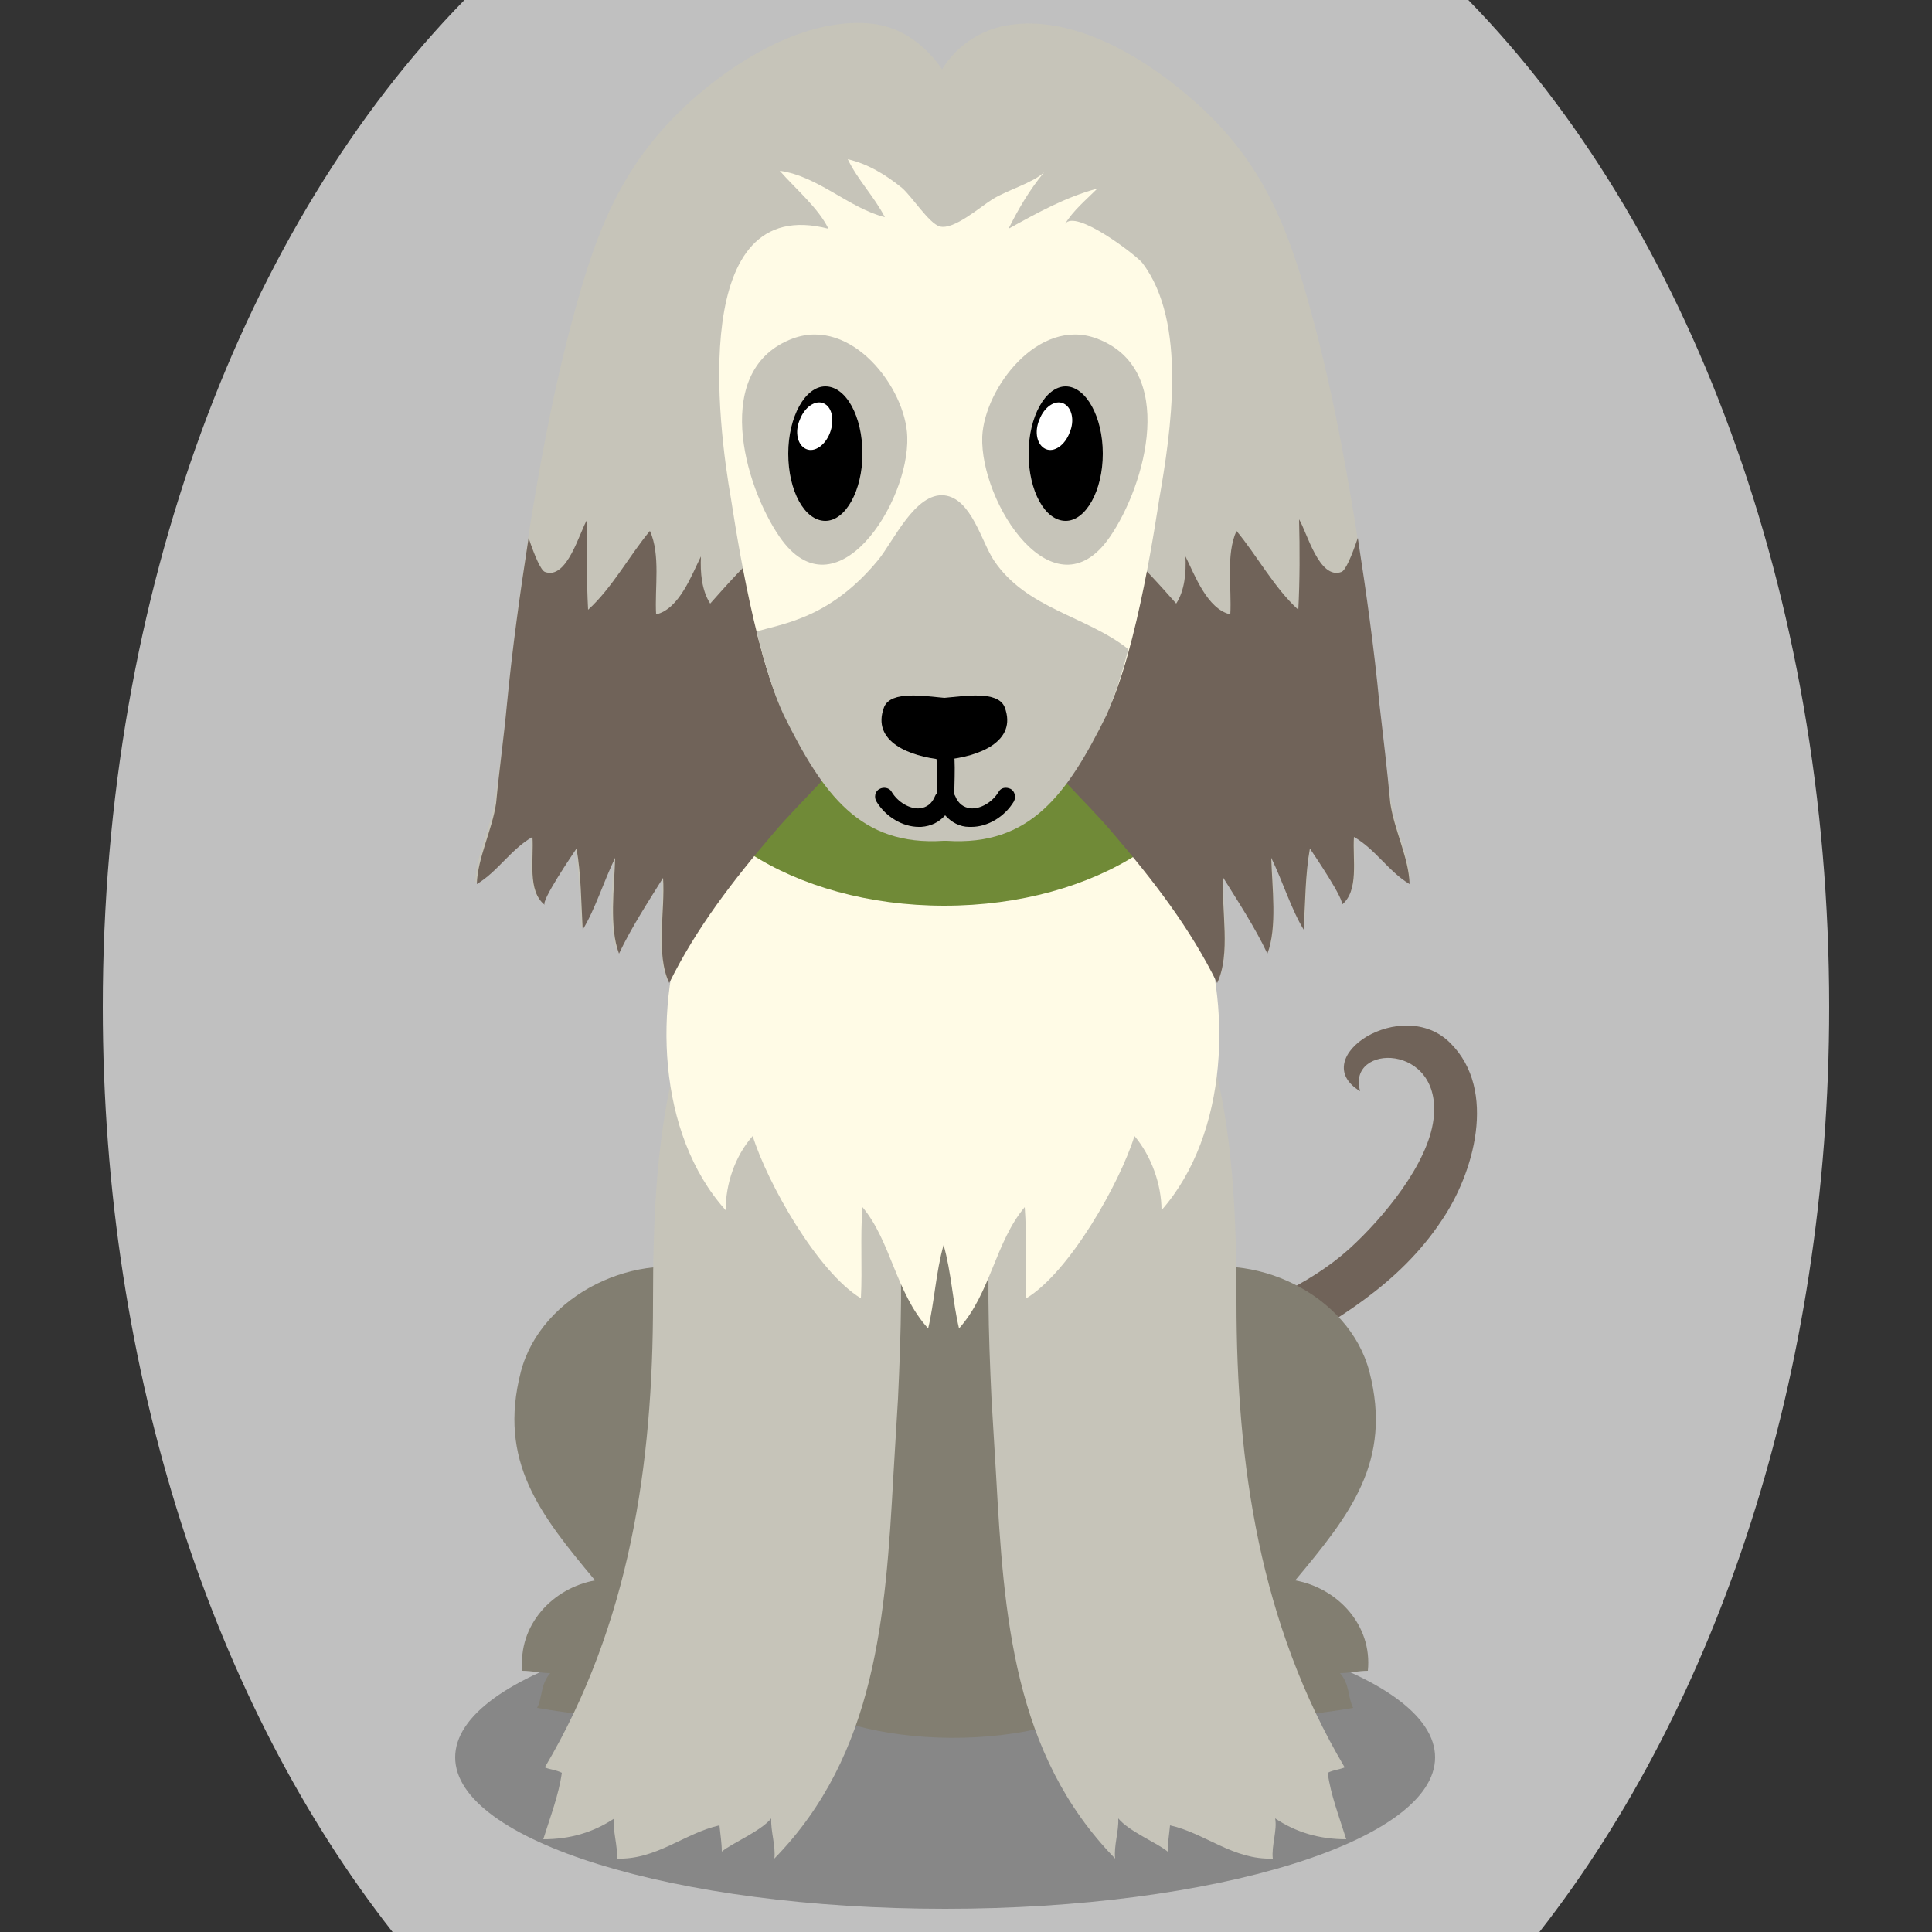 <!--?xml version="1.0" encoding="utf-8"?-->
<!-- Generator: Adobe Illustrator 25.0.1, SVG Export Plug-In . SVG Version: 6.00 Build 0)  -->
<svg version="1.1" id="Ebene_1" xmlns="http://www.w3.org/2000/svg" xmlns:xlink="http://www.w3.org/1999/xlink" x="0px" y="0px" viewBox="0 0 250 250" style="enable-background:new 0 0 250 250;" xml:space="preserve">
<rect x="0" y="0" width="250" height="250" fill="#333333" stroke="none"/>
<style type="text/css">
	.st0{fill:#706359;}
	.st1{opacity:0.3;}
	.st2{fill:#827E71;}
	.st3{fill:#C6C4B9;}
	.st4{fill:#FFFBE6;}
	.st5{fill:#708a37;}
	.st6{fill:#FFFFFF;}

.bgel{fill:#C0C0C0;}</style>
<path class="bgel" d="M236.7,130.3c0,47.6-14.5,90.3-37.5,119.7H50.8c-23-29.3-37.5-72.1-37.5-119.7C13.3,76.6,31.7,29,60.1,0h129.9
	C218.3,29,236.7,76.6,236.7,130.3z"></path>
<g>
	<path class="st0" d="M164.6,175.5c-6.1,3.4-26.2,11.5-31,2.3c-6.5-12.6,17.2-6.3,21.1-6.9c6.9-1,14.8-4.7,19.9-9.3
		c4.4-4,10.2-11,10.9-16.8c1.2-9.9-11.3-9.8-9.5-3.6c-7.1-4.3,5.5-12.5,11.7-6.2c6.1,6.1,3,16.9-1.2,23
		C181.1,166.1,173,170.9,164.6,175.5z"></path>
	<path class="st1" d="M185.7,227.4c0,10.8-28.4,19.6-63.4,19.6c-35,0-63.4-8.8-63.4-19.6c0-10.8,28.4-19.6,63.4-19.6
		C157.3,207.8,185.7,216.6,185.7,227.4z"></path>
	<g>
		<g>
			<g>
				<path class="st2" d="M102.6,207.9c6.3-11.9,5.1-37.9-10.3-43.1c-9.8-3.3-22.3,2.7-24.9,12.7c-3,11.6,2.5,18.5,9.6,27
					c-5.5,1-10,5.8-9.4,11.7c1.2,0,2.5,0.3,3.6,0.3c-1.3,1.5-1,3.2-1.7,4.5C84.1,223.5,94.7,222.8,102.6,207.9z"></path>
			</g>
			<g>
				<path class="st2" d="M142,207.9c-6.3-11.9-5.1-37.9,10.3-43.1c9.8-3.3,22.3,2.7,24.9,12.7c3,11.6-2.5,18.5-9.6,27
					c5.5,1,10,5.8,9.4,11.7c-1.2,0-2.5,0.3-3.6,0.3c1.3,1.5,1,3.2,1.7,4.5C160.4,223.5,149.8,222.8,142,207.9z"></path>
			</g>
		</g>
	</g>
	<path class="st2" d="M153.1,126.5c4.2,14.4,5.1,32.7,5.8,48.1c0.7,15.4-0.7,34.6-13.4,44.3c-10.3,8-34.6,8.1-45-0.5
		c-11.3-9.3-13.1-32.3-14.5-45.8c-1.7-17.4,0.4-29.2,5.5-45.1c4-12.3,4.9-35.2,14.8-43.3c5.7-4.7,16.7-7.7,23.1-2.8
		c6.4,5,6.5,16.1,10.6,22.7C144.8,111.8,150.3,116.9,153.1,126.5z"></path>
	<g>
		<path class="st3" d="M116.2,181c0.8-17.3,1-32.9-5.3-50.3c-6.6-18.2-19.4-7.2-23,5c-3,10.5-3.4,22-3.4,32.8c0,21-3,41.6-14,60.2
			c0.7,0.3,1.4,0.3,2.2,0.7c-0.4,2.9-1.5,5.7-2.4,8.6c3.5,0,6.5-0.9,9.2-2.7c-0.3,1.5,0.5,3.6,0.3,5.2c5.1,0.2,8.8-3.3,13.3-4.3
			c0.1,1.1,0.3,2.3,0.3,3.4c1.3-1.1,5-2.6,6.4-4.3c-0.1,1.6,0.6,3.6,0.4,5.2c13.2-13.5,14.4-31.5,15.4-49.5
			C115.8,187.6,116,184.3,116.2,181z"></path>
		<path class="st3" d="M128.3,181c-0.8-17.3-1-32.9,5.3-50.3c6.6-18.2,19.4-7.2,23,5c3,10.5,3.4,22,3.4,32.8c0,21,3,41.6,14,60.2
			c-0.7,0.3-1.4,0.3-2.2,0.7c0.4,2.9,1.5,5.7,2.4,8.6c-3.5,0-6.5-0.9-9.2-2.7c0.3,1.5-0.5,3.6-0.3,5.2c-5.1,0.2-8.8-3.3-13.3-4.3
			c-0.1,1.1-0.3,2.3-0.3,3.4c-1.3-1.1-5-2.6-6.4-4.3c0.1,1.6-0.6,3.6-0.4,5.2c-13.2-13.5-14.4-31.5-15.4-49.5
			C128.7,187.6,128.5,184.3,128.3,181z"></path>
	</g>
	<path class="st4" d="M154.9,118c-4.7-12.1-19.5-18.9-32.8-19v0c0,0-0.1,0-0.1,0c0,0-0.1,0-0.1,0v0c-13.3,0-28.1,6.8-32.8,19
		c-4.6,11.8-4.1,28.7,4.8,38.6c0-3.4,1.2-7,3.5-9.6c1.9,6.1,8.4,17.6,14,21c0.2-3.9-0.1-7.9,0.2-11.8c3.7,4.4,4.3,11.1,8.5,15.7
		c0.8-3.3,1-7.3,2-10.8c1,3.5,1.2,7.5,2,10.8c4.1-4.6,4.7-11.2,8.5-15.7c0.3,3.9,0,7.9,0.2,11.8c5.6-3.4,12.1-14.9,14-21
		c2.2,2.6,3.5,6.3,3.5,9.6C159,146.7,159.5,129.8,154.9,118z"></path>
	<path class="st5" d="M157.7,94.2c0,12.7-15.9,23-35.5,23c-19.6,0-35.5-10.3-35.5-23c0-12.7,15.9-23,35.5-23
		C141.8,71.2,157.7,81.5,157.7,94.2z"></path>
	<g>
		<g>
			<path class="st3" d="M121.6,35.8c-0.2-0.4-0.4-0.8-0.6-1.2c-1.2-2.8-1.7-6.2-1.8-9.2c-0.1-3,0.7-5.7,1.2-8.5
				c0.4-2.1-0.1-4.2,0.7-6.3c1.5-3.8,5.1-6.6,9.1-7.3c8.3-1.5,17.3,3.8,23.3,8.9c9.7,8.1,13.1,16.8,16.3,28.7
				c2.3,8.4,4,17.3,5.4,25.8c1.3,8.1,2.4,16.1,3.2,24.3c0.4,4.3,1,8.5,1.6,12.7c0.5,3.5,2.5,7.2,2.5,10.5c-2.7-1.6-4.4-4.5-7.2-6.1
				c-0.2,2.9,0.7,7-1.6,8.8c0.6-0.4-3.7-6.7-4.1-7.3c-0.6,3.3-0.6,7-0.8,10.5c-1.5-2.6-2.6-6.2-4.2-9.3c0.1,3.8,0.8,9-0.5,12.4
				c-1.6-3.4-3.9-6.9-5.7-9.8c-0.3,4.2,1,9.8-0.8,13.6c-3.5-7.1-8.2-13.2-13.5-19.4c-3.7-4.4-8.4-8.1-11.2-13.2
				c-3.7-6.6-0.9-9.3,0.8-16c2.4-9.9,0.8-20.8-2.5-30.3C129.4,42.8,124.3,40.5,121.6,35.8z"></path>
			<path class="st0" d="M178.5,91.1c-0.7-7.3-1.7-14.4-2.8-21.5c-0.8,2.4-1.6,4.2-2.1,4.4c-2.9,1.1-4.5-5.2-5.5-6.8
				c0.1,3.9,0.1,7.9-0.1,11.7c-3.1-2.8-5.4-7.1-8-10.2c-1.4,3.1-0.6,7.4-0.8,10.8c-3-0.7-4.6-5.1-5.8-7.5c0.1,2.1-0.1,4.4-1.2,6.1
				c-3.9-4.4-11.1-12.6-17.6-13.4c0.4,4.7,0.1,9.4-1,13.9c-1.6,6.7-4.5,9.4-0.8,16c2.9,5,7.5,8.8,11.2,13.2
				c5.3,6.2,10,12.3,13.5,19.4c1.8-3.8,0.5-9.4,0.8-13.6c1.8,2.9,4.1,6.4,5.7,9.8c1.3-3.4,0.6-8.6,0.5-12.4c1.5,3.1,2.6,6.7,4.2,9.3
				c0.2-3.5,0.2-7.2,0.8-10.5c0.4,0.6,4.7,6.9,4.1,7.3c2.3-1.8,1.4-5.9,1.6-8.8c2.8,1.6,4.5,4.5,7.2,6.1c-0.1-3.4-2-7-2.5-10.5
				C179.5,99.6,179,95.4,178.5,91.1z"></path>
		</g>
		<g>
			<path class="st3" d="M122.3,37.1c0.9-0.9,1.7-1.8,2.2-2.7c1.4-2.4,1.7-5.6,1.9-8.3c0.8-8.5-3.7-21.7-13.3-23
				c-8.1-1-16.7,4-22.6,9C80.9,20.3,77.4,29,74.2,40.9c-2.3,8.4-4,17.3-5.4,25.8c-1.3,8.1-2.4,16.1-3.2,24.3
				c-0.4,4.3-1,8.5-1.6,12.7c-0.5,3.5-2.5,7.2-2.5,10.5c2.7-1.6,4.4-4.5,7.2-6.1c0.2,2.9-0.7,7,1.6,8.8c-0.6-0.4,3.7-6.7,4.1-7.3
				c0.6,3.3,0.6,7,0.8,10.5c1.5-2.6,2.6-6.2,4.2-9.3c-0.1,3.8-0.8,9,0.5,12.4c1.6-3.4,3.9-6.9,5.7-9.8c0.3,4.2-1,9.8,0.8,13.6
				c3.5-7.1,8.2-13.2,13.5-19.4c3.7-4.4,8.4-8.1,11.2-13.2c3.7-6.6,0.9-9.3-0.8-16c-2.4-9.9-0.8-20.8,2.5-30.3
				c0.6-1.8,0-1.6,1.2-3.2c1.1-1.4,2.7-2.9,4-4.1C119.4,39.7,121,38.5,122.3,37.1z"></path>
			<path class="st0" d="M65.6,91.1c0.7-7.3,1.7-14.4,2.8-21.5c0.8,2.4,1.6,4.2,2.1,4.4c2.9,1.1,4.5-5.2,5.5-6.8
				c-0.1,3.9-0.1,7.9,0.1,11.7c3.1-2.8,5.4-7.1,8-10.2c1.4,3.1,0.6,7.4,0.8,10.8c3-0.7,4.6-5.1,5.8-7.5c-0.1,2.1,0.1,4.4,1.2,6.1
				c3.9-4.4,11.1-12.6,17.6-13.4c-0.4,4.7-0.1,9.4,1,13.9c1.6,6.7,4.5,9.4,0.8,16c-2.9,5-7.5,8.8-11.2,13.2
				c-5.3,6.2-10,12.3-13.5,19.4c-1.8-3.8-0.5-9.4-0.8-13.6c-1.8,2.9-4.1,6.4-5.7,9.8c-1.3-3.4-0.6-8.6-0.5-12.4
				c-1.5,3.1-2.6,6.7-4.2,9.3c-0.2-3.5-0.2-7.2-0.8-10.5c-0.4,0.6-4.7,6.9-4.1,7.3c-2.3-1.8-1.4-5.9-1.6-8.8
				c-2.8,1.6-4.5,4.5-7.2,6.1c0.1-3.4,2-7,2.5-10.5C64.6,99.6,65.2,95.4,65.6,91.1z"></path>
		</g>
	</g>
	<path class="st4" d="M147.8,34c-0.7-0.9-8.7-7.1-10-5c1.1-1.8,2.7-3.1,4.2-4.6c-4.1,1.1-7.7,3.1-11.5,5.2c1.3-2.6,2.7-5,4.6-7.3
		c0.1-0.1,0.1-0.1,0,0c-1.5,1.4-4.8,2.3-6.7,3.5c-1.6,1-5,4-6.8,3.5c-1.4-0.4-3.6-3.9-4.9-5c-2.1-1.7-4.4-3.1-7-3.7
		c1.3,2.7,3.4,4.8,4.8,7.5c-4.7-1.2-8.6-5.3-13.6-6c2,2.3,5,4.8,6.3,7.5c-18.1-4.7-14.3,25.4-12.6,35c0.2,1.1,2.8,19.6,6.8,27.7
		c5.1,10.3,9.9,17,20.7,16.3c0.1,0,0.1,0,0.2,0c0.1,0,0.1,0,0.2,0c10.8,0.7,15.6-6,20.7-16.3c4-8,6.6-26.6,6.8-27.7
		C151.5,56,153.7,41.7,147.8,34z"></path>
	<path class="st3" d="M141.9,43.8c10.5,3.9,6.4,18.9,1.7,25.7c-7.2,10.4-16.8-4.4-16.5-13C127.4,50.2,134.4,41,141.9,43.8z"></path>
	<path class="st3" d="M102.6,43.8c-10.5,3.9-6.4,18.9-1.7,25.7c7.2,10.4,16.8-4.4,16.5-13C117.2,50.2,110.2,41,102.6,43.8z"></path>
	<path class="st3" d="M146,84c-5.4-4.3-13.2-5.2-17.4-11.5c-1.6-2.4-2.9-8-6.4-8.4c-3.8-0.4-6.6,6-8.6,8.4c-2.8,3.4-6.1,6-10,7.5
		c-2,0.8-3.9,1.2-5.7,1.7c1,4.1,2.2,8,3.5,10.8c5.1,10.3,9.9,17,20.7,16.3v0c0.1,0,0.1,0,0.2,0c0.1,0,0.1,0,0.2,0v0
		c10.8,0.7,15.6-6,20.7-16.3C144.2,90.2,145.2,87.2,146,84z"></path>
	<path d="M130,91.5c-0.9-2.2-5.3-1.4-7.8-1.2c-2.5-0.2-6.9-1-7.8,1.2c-1.7,4.5,3.4,6.4,7.5,6.8v0c0.1,0,0.2,0,0.2,0
		c0.1,0,0.2,0,0.3,0v0C126.6,97.9,131.7,96,130,91.5z"></path>
	<path d="M122.4,104.6c-0.7,0-1.2-0.5-1.2-1.2c0-0.4,0-0.9,0-1.5c0-1.2,0.1-3.5-0.1-4.2c-0.3-0.4-0.4-0.9-0.2-1.4
		c0.3-0.6,1-0.8,1.6-0.5c1.1,0.6,1.1,2.1,1,6.1c0,0.5,0,1,0,1.4C123.6,104.1,123.1,104.6,122.4,104.6z"></path>
	<path d="M130.8,102.1c-0.6-0.3-1.3-0.2-1.6,0.4c-0.8,1.3-2.3,2.2-3.6,2.1c-0.9-0.1-1.6-0.6-2-1.6c-0.2-0.5-0.8-0.8-1.3-0.7
		c-0.5-0.1-1.1,0.2-1.3,0.7c-0.4,1-1.1,1.5-2,1.6c-1.3,0.1-2.8-0.8-3.6-2.1c-0.3-0.6-1.1-0.7-1.6-0.4c-0.6,0.3-0.7,1.1-0.4,1.6
		c1.2,2,3.4,3.3,5.5,3.3c0.1,0,0.2,0,0.3,0c1.3-0.1,2.3-0.6,3.1-1.5c0.8,0.9,1.9,1.5,3.1,1.5c0.1,0,0.2,0,0.3,0
		c2.1,0,4.3-1.3,5.5-3.3C131.5,103.1,131.3,102.4,130.8,102.1z"></path>
	<g>
		<path d="M111.6,58.7c0,4.8-2.2,8.7-4.8,8.7c-2.7,0-4.8-3.9-4.8-8.7c0-4.8,2.2-8.7,4.8-8.7C109.5,50,111.6,53.9,111.6,58.7z"></path>
		<path class="st6" d="M106.6,52.2c-1.1-0.5-2.5,0.5-3.1,2.1c-0.7,1.6-0.3,3.3,0.8,3.8c1.1,0.5,2.5-0.5,3.1-2.1
			C108,54.4,107.7,52.7,106.6,52.2z"></path>
	</g>
	<g>
		<path d="M142.7,58.7c0,4.8-2.2,8.7-4.8,8.7c-2.7,0-4.8-3.9-4.8-8.7c0-4.8,2.2-8.7,4.8-8.7C140.5,50,142.7,53.9,142.7,58.7z"></path>
		<path class="st6" d="M137.6,52.2c-1.1-0.5-2.5,0.5-3.1,2.1c-0.7,1.6-0.3,3.3,0.8,3.8c1.1,0.5,2.5-0.5,3.1-2.1
			C139.1,54.4,138.7,52.7,137.6,52.2z"></path>
	</g>
</g>
</svg>
